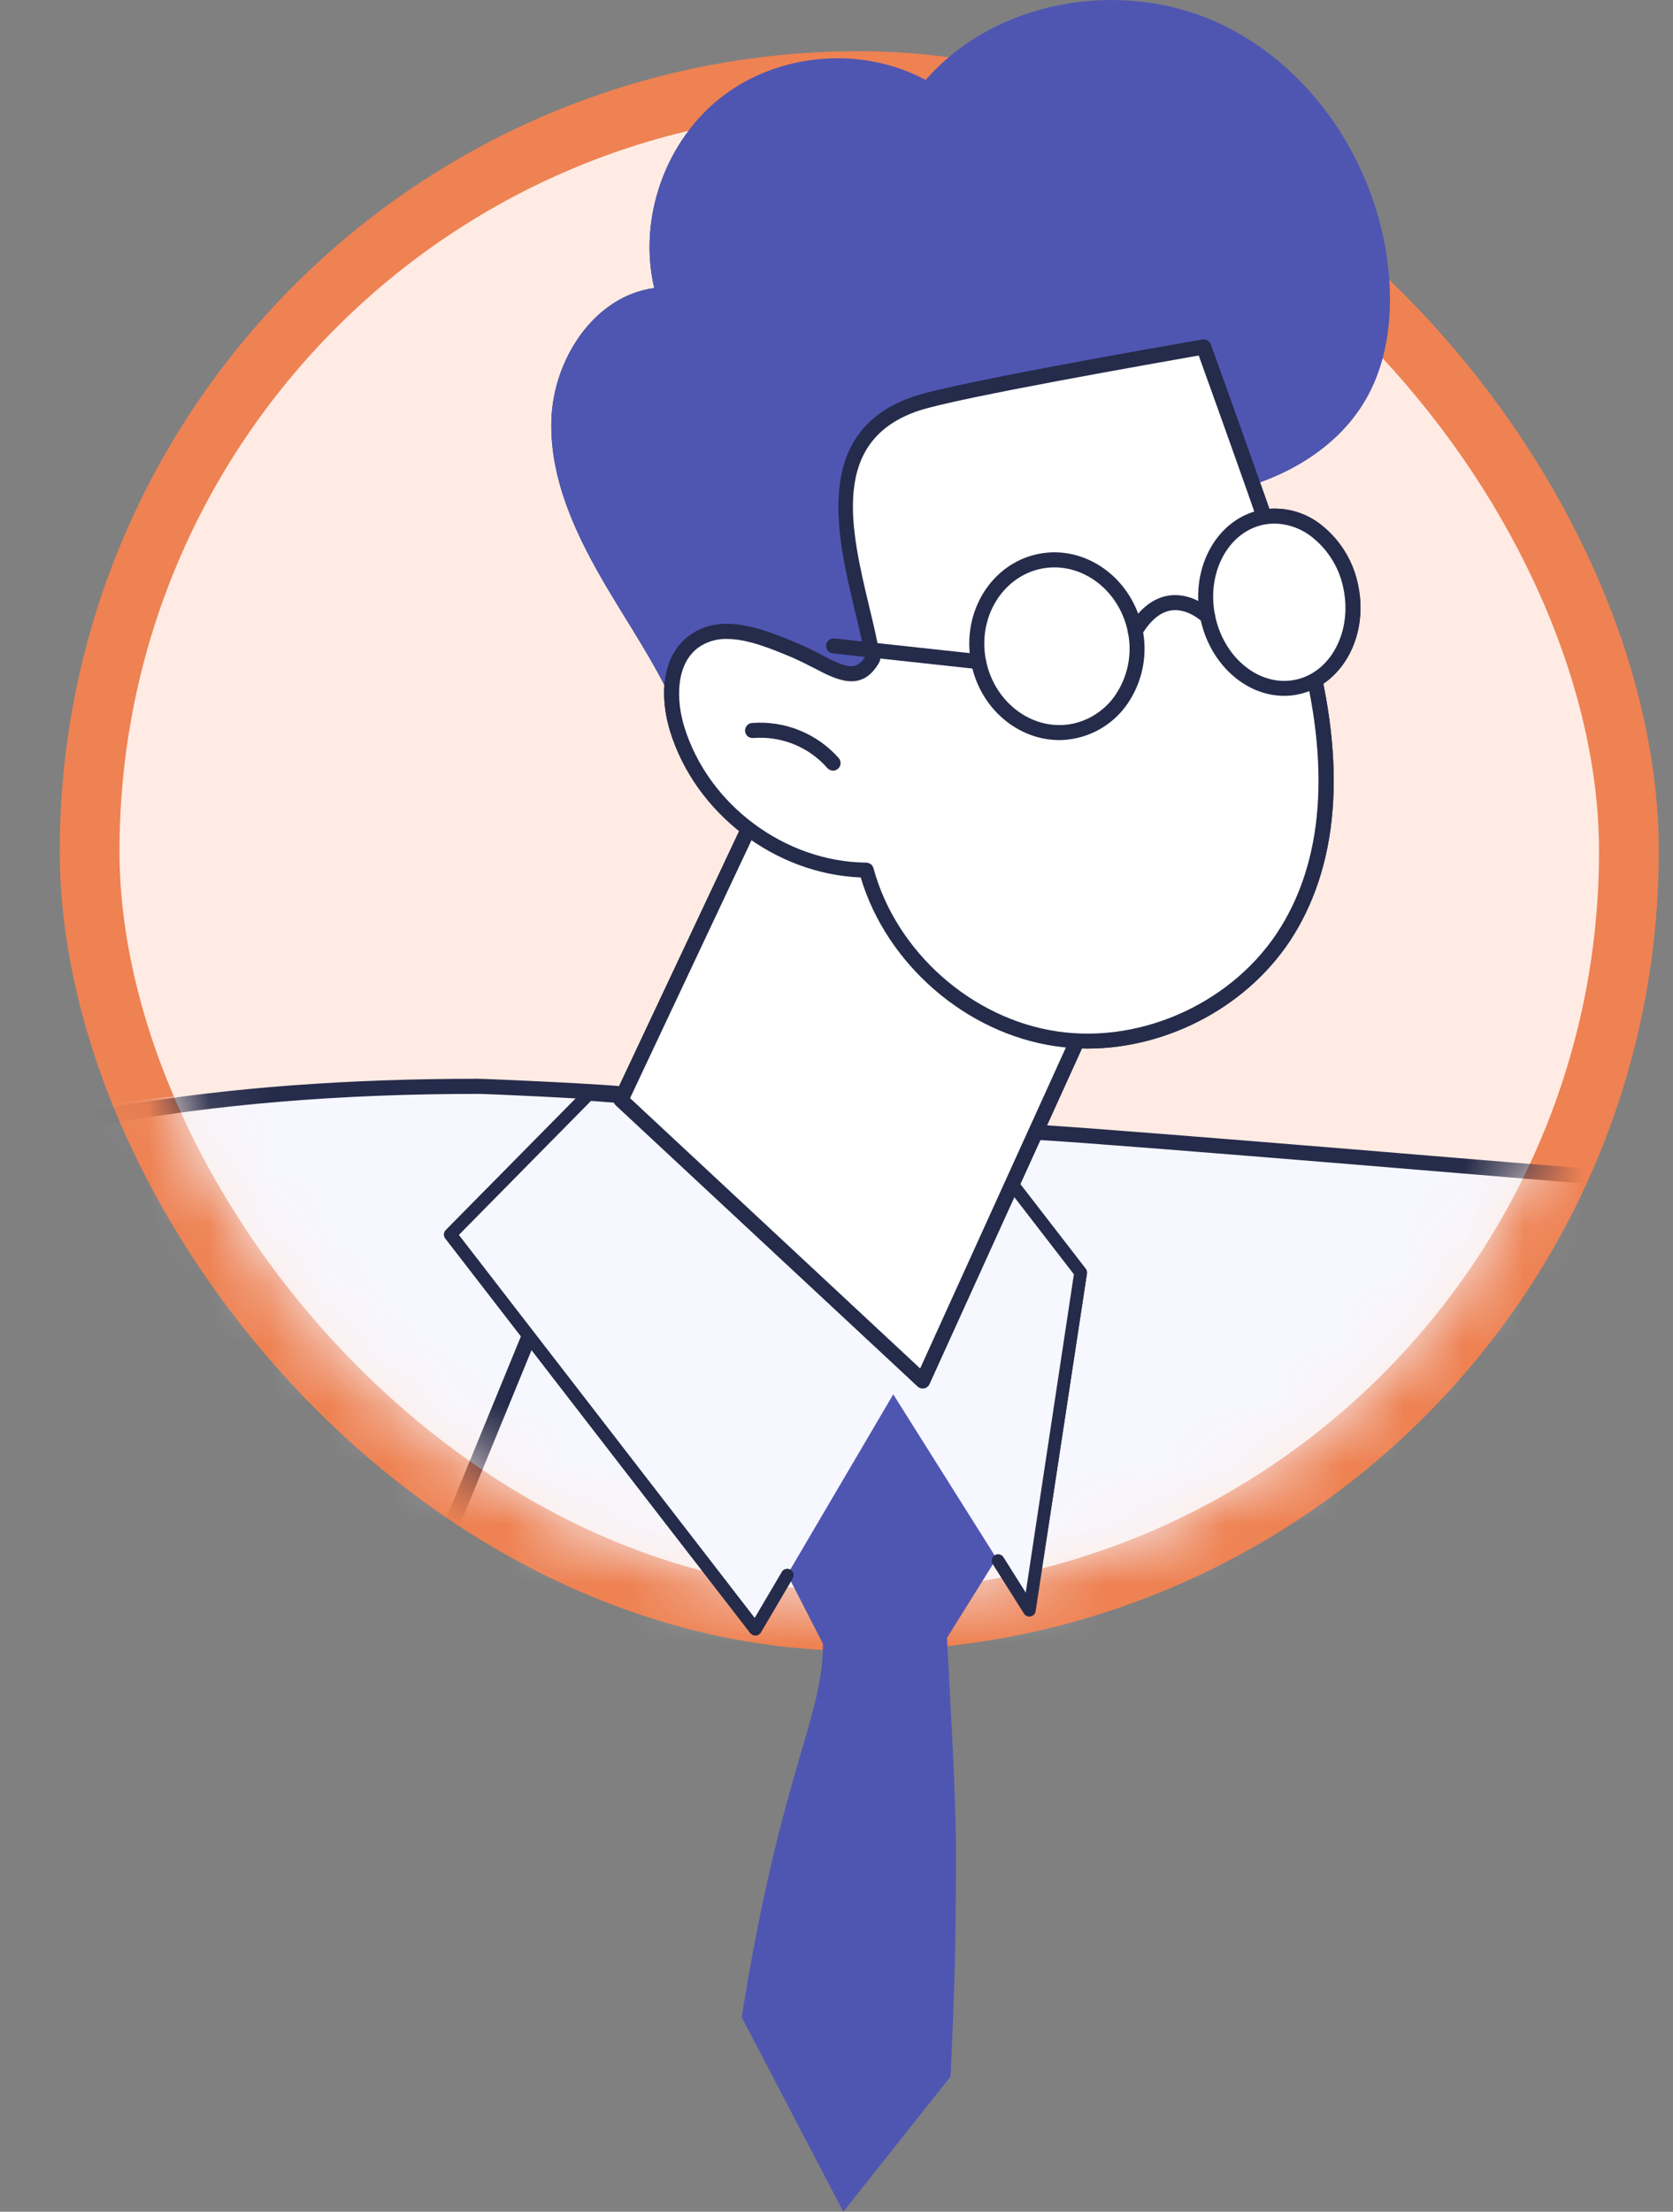 <svg width="28" height="37" viewBox="0 0 28 37" fill="none" xmlns="http://www.w3.org/2000/svg">
<rect x="0" y="0" width="28" height="37" fill="#808080" stroke="none"/>
<rect x="1.5" y="1.357" width="25.762" height="25.762" rx="12.881" fill="#FFEBE3" stroke="#EE8253"/>
<mask id="mask0_4060_24500" style="mask-type:alpha" maskUnits="userSpaceOnUse" x="2" y="1" width="25" height="26">
<rect x="2.133" y="1.99" width="24.497" height="24.497" rx="12.248" fill="#FFEBE3" stroke="#EE8253" stroke-width="0.265"/>
</mask>
<g mask="url(#mask0_4060_24500)">
<path d="M-1.355 50.949C1.95 51.091 9.005 52.162 14.151 52.074C17.429 52.016 19.567 51.141 19.989 47.892C20.7 42.565 21.973 37.328 23.786 32.269C27.12 33.054 34.902 33.356 40.175 29.052C43.595 26.262 47.499 21.777 50.284 15.976C47.53 15.467 44.894 13.662 42.367 10.643C42.367 10.643 37.167 15.755 34.028 18.535C33.45 19.047 32.775 19.436 32.043 19.678C31.31 19.921 30.537 20.012 29.768 19.947C25.979 19.628 18.885 19.036 17.475 18.951C13.697 18.722 7.05 18.543 1.201 19.527C0.206 19.695 -0.733 20.104 -1.533 20.719C-2.333 21.333 -2.971 22.134 -3.39 23.051C-4.951 26.462 -7.58 32.336 -9.36 36.991C-10.554 40.114 -9.802 43.087 -5.307 45.406C-5.307 45.406 -3.54 46.276 -3.338 49.012C-3.197 50.94 -3.282 50.866 -1.355 50.949Z" fill="#F7F7FF"/>
<path d="M13.542 52.204C10.357 52.204 6.526 51.811 3.41 51.492C1.488 51.295 -0.172 51.126 -1.361 51.074L-1.559 51.066C-3.273 50.994 -3.326 50.944 -3.448 49.249L-3.464 49.026C-3.659 46.398 -5.347 45.529 -5.364 45.52C-9.461 43.403 -10.845 40.52 -9.478 36.946C-7.668 32.212 -4.956 26.175 -3.505 22.998C-3.077 22.061 -2.426 21.243 -1.609 20.617C-0.791 19.99 0.167 19.573 1.183 19.402C7.131 18.401 13.95 18.61 17.486 18.824C18.877 18.909 25.786 19.485 29.782 19.821C30.533 19.883 31.29 19.793 32.005 19.556C32.721 19.319 33.382 18.939 33.947 18.441C37.048 15.693 42.23 10.603 42.282 10.552C42.294 10.54 42.309 10.53 42.325 10.524C42.341 10.518 42.359 10.515 42.376 10.516C42.394 10.517 42.41 10.521 42.426 10.529C42.442 10.536 42.456 10.547 42.467 10.56C44.99 13.576 47.629 15.356 50.309 15.852C50.328 15.855 50.346 15.863 50.361 15.875C50.377 15.886 50.389 15.901 50.398 15.918C50.407 15.936 50.411 15.955 50.412 15.974C50.412 15.993 50.408 16.012 50.399 16.03C47.073 22.956 42.614 27.223 40.257 29.149C37.942 31.038 34.835 32.262 31.27 32.693C27.606 33.135 24.795 32.624 23.868 32.416C22.08 37.434 20.822 42.626 20.115 47.907C19.907 49.498 19.283 50.603 18.207 51.284C17.274 51.876 15.985 52.166 14.151 52.2C13.952 52.203 13.749 52.204 13.542 52.204ZM11.647 18.898C8.423 18.898 4.676 19.07 1.225 19.651C0.25 19.814 -0.67 20.215 -1.455 20.816C-2.24 21.418 -2.865 22.203 -3.276 23.103C-4.728 26.277 -7.435 32.309 -9.242 37.036C-10.575 40.519 -9.268 43.218 -5.249 45.295C-5.177 45.332 -3.418 46.229 -3.213 49.008L-3.196 49.23C-3.139 50.013 -3.111 50.406 -2.925 50.585C-2.739 50.764 -2.34 50.781 -1.548 50.814L-1.35 50.823C-0.153 50.874 1.513 51.044 3.436 51.242C6.748 51.581 10.87 52.004 14.149 51.947C17.84 51.884 19.498 50.704 19.868 47.874C20.582 42.539 21.857 37.294 23.671 32.226C23.681 32.197 23.702 32.172 23.729 32.158C23.756 32.143 23.788 32.139 23.818 32.145C27.676 33.054 35.197 32.954 40.099 28.954C42.426 27.055 46.805 22.866 50.102 16.068C47.45 15.527 44.847 13.765 42.362 10.827C41.633 11.541 36.985 16.087 34.115 18.629C33.523 19.15 32.833 19.547 32.085 19.795C31.337 20.043 30.546 20.137 29.761 20.072C25.767 19.736 18.859 19.159 17.471 19.076C16 18.986 13.957 18.898 11.647 18.898Z" fill="#252B4A"/>
<path d="M18.737 24.445L18.41 20.287L8.589 18.173L-9.264 57.854L8.039 57.826L18.737 24.445Z" fill="#F7F7FF"/>
<path d="M6.756 18.172C-0.877 18.172 -7.85 19.928 -11.76 26.987C-14.508 31.945 -17.692 38.062 -20.095 42.865V57.783H-6.929L9.273 18.316C9.112 18.272 6.92 18.172 6.756 18.172Z" fill="#F7F7FF"/>
<path d="M-5.691 57.906C-5.711 57.905 -5.731 57.9 -5.749 57.89C-5.767 57.88 -5.782 57.867 -5.793 57.85C-5.805 57.833 -5.812 57.813 -5.814 57.793C-5.816 57.773 -5.813 57.753 -5.805 57.734L10.334 18.42C9.814 18.376 8.172 18.3 7.998 18.3C-1.253 18.3 -7.102 21.081 -10.409 27.05C-12.931 31.601 -16.047 37.537 -18.744 42.929C-18.752 42.944 -18.762 42.958 -18.775 42.968C-18.787 42.979 -18.802 42.987 -18.818 42.992C-18.834 42.998 -18.85 43 -18.867 42.998C-18.883 42.997 -18.899 42.993 -18.914 42.985C-18.929 42.977 -18.942 42.967 -18.953 42.955C-18.964 42.942 -18.972 42.927 -18.977 42.911C-18.982 42.896 -18.984 42.879 -18.983 42.862C-18.982 42.846 -18.977 42.83 -18.97 42.815C-16.27 37.42 -13.153 31.481 -10.63 26.926C-8.779 23.586 -6.187 21.259 -2.705 19.817C0.167 18.626 3.668 18.047 7.999 18.047C8.124 18.047 10.365 18.144 10.547 18.192C10.564 18.196 10.58 18.204 10.594 18.215C10.608 18.227 10.619 18.241 10.627 18.257C10.635 18.273 10.64 18.291 10.64 18.309C10.641 18.327 10.638 18.345 10.631 18.361L-5.574 57.828C-5.584 57.851 -5.6 57.87 -5.621 57.884C-5.641 57.898 -5.666 57.906 -5.691 57.906Z" fill="#252B4A"/>
<path d="M12.413 35.747L14.114 39L15.909 36.74C15.975 35.266 16.017 33.755 16.037 32.206C16.075 29.041 16.003 30.284 15.849 27.401C16.249 26.76 16.648 26.119 17.047 25.478L15.023 22.324L12.41 24.84L13.773 27.499C13.53 31.693 13.076 31.599 12.413 35.747Z" fill="#EE8253"/>
<path d="M17.221 26.933L14.949 23.326L12.643 27.248L7.546 20.657L9.854 18.318L16.157 18.805L18.078 21.293L17.221 26.933Z" fill="#F7F7FF"/>
<path d="M12.64 27.362C12.624 27.362 12.608 27.359 12.594 27.352C12.579 27.345 12.566 27.334 12.556 27.322L7.453 20.718C7.437 20.698 7.429 20.672 7.431 20.647C7.432 20.621 7.443 20.597 7.461 20.579L9.774 18.236C9.784 18.225 9.797 18.216 9.812 18.211C9.826 18.206 9.842 18.203 9.857 18.205L16.168 18.692C16.182 18.693 16.197 18.698 16.21 18.705C16.223 18.712 16.234 18.721 16.243 18.733L18.17 21.226C18.179 21.237 18.185 21.25 18.189 21.264C18.192 21.277 18.193 21.292 18.191 21.306L17.331 26.956C17.328 26.977 17.318 26.997 17.303 27.012C17.288 27.027 17.27 27.038 17.249 27.042C17.228 27.046 17.206 27.044 17.187 27.036C17.167 27.028 17.151 27.014 17.139 26.997L16.614 26.163C16.599 26.139 16.594 26.11 16.6 26.083C16.606 26.056 16.623 26.032 16.647 26.017C16.671 26.002 16.7 25.997 16.727 26.003C16.755 26.01 16.778 26.027 16.793 26.05L17.166 26.643L17.972 21.318L16.105 18.899L9.89 18.418L7.679 20.66L12.63 27.066L13.084 26.296C13.098 26.272 13.121 26.254 13.148 26.247C13.175 26.24 13.204 26.244 13.229 26.258C13.253 26.273 13.271 26.296 13.278 26.323C13.285 26.35 13.281 26.379 13.267 26.403L12.733 27.311C12.725 27.326 12.712 27.338 12.697 27.347C12.683 27.357 12.666 27.362 12.649 27.363L12.64 27.362Z" fill="#252B4A"/>
<path d="M18.453 16.478L15.444 23.104L10.393 18.402L13.24 12.355C13.24 12.355 16.823 13.95 18.453 16.478Z" fill="#F7F7FF"/>
<path d="M15.443 23.23C15.411 23.229 15.38 23.217 15.357 23.196L10.306 18.493C10.286 18.475 10.273 18.451 10.268 18.424C10.263 18.398 10.266 18.371 10.278 18.347L13.125 12.301C13.139 12.271 13.165 12.248 13.195 12.236C13.226 12.225 13.261 12.226 13.291 12.239C13.327 12.256 16.926 13.88 18.557 16.409C18.568 16.427 18.575 16.447 18.577 16.468C18.578 16.489 18.575 16.511 18.566 16.53L15.557 23.156C15.549 23.174 15.536 23.19 15.521 23.202C15.505 23.215 15.487 23.223 15.467 23.227C15.459 23.229 15.451 23.229 15.443 23.23ZM10.545 18.371L15.4 22.893L18.309 16.489C16.863 14.302 13.91 12.813 13.3 12.522L10.545 18.371Z" fill="#252B4A"/>
<path d="M10.183 9.873C9.663 9.001 9.197 8.041 9.228 7.025C9.26 6.01 9.944 4.953 10.95 4.819C10.673 3.65 11.14 2.339 12.095 1.609C13.05 0.878 14.435 0.768 15.491 1.339C16.647 0.013 18.711 -0.353 20.321 0.353C21.931 1.06 23.035 2.719 23.231 4.466C23.315 5.217 23.239 6.008 22.866 6.665C22.344 7.585 21.304 8.115 20.258 8.28C19.663 8.373 18.986 8.394 18.582 8.842C18.331 9.119 18.245 9.503 18.125 9.857C17.909 10.484 17.566 11.06 17.119 11.55C16.671 12.039 16.127 12.431 15.522 12.701C14.536 13.135 12.831 13.392 11.858 12.767C11.48 12.525 11.41 12.064 11.226 11.675C10.927 11.049 10.538 10.47 10.183 9.873Z" fill="#252B4A"/>
<path d="M21.797 10.563C22.277 12.223 22.446 14.112 21.541 15.579C20.752 16.858 19.171 17.597 17.684 17.382C16.197 17.167 14.89 16.008 14.497 14.559C13.088 14.546 11.744 13.543 11.33 12.197C11.174 11.691 11.182 11.052 11.609 10.736C12.096 10.376 12.773 10.661 13.331 10.896C13.889 11.131 14.308 11.548 14.605 11.02C14.394 9.685 13.37 7.414 15.331 6.755C16.06 6.509 20.143 5.807 20.143 5.807C20.143 5.807 21.539 9.67 21.797 10.563Z" fill="#F7F7FF"/>
<path d="M18.2 17.542C18.022 17.542 17.844 17.529 17.668 17.503C16.166 17.286 14.837 16.13 14.405 14.68C12.969 14.622 11.637 13.606 11.214 12.23C11.049 11.694 11.047 10.993 11.538 10.631C12.082 10.23 12.803 10.533 13.382 10.776C13.513 10.834 13.632 10.894 13.747 10.954C14.166 11.173 14.327 11.229 14.476 10.992C14.438 10.763 14.376 10.5 14.31 10.226C14.005 8.952 13.587 7.208 15.294 6.632C16.025 6.386 19.958 5.708 20.125 5.68C20.154 5.675 20.184 5.68 20.21 5.695C20.235 5.71 20.255 5.733 20.265 5.761C20.322 5.919 21.665 9.637 21.922 10.524C22.534 12.637 22.442 14.36 21.652 15.642C20.931 16.81 19.566 17.542 18.2 17.542ZM12.166 10.689C11.994 10.684 11.825 10.735 11.685 10.835C11.3 11.121 11.319 11.725 11.452 12.158C11.852 13.462 13.135 14.418 14.499 14.432C14.527 14.432 14.553 14.441 14.575 14.458C14.597 14.475 14.612 14.499 14.619 14.525C14.999 15.925 16.267 17.048 17.704 17.256C19.14 17.464 20.674 16.746 21.435 15.511C22.187 14.292 22.268 12.638 21.678 10.596C21.449 9.795 20.282 6.558 20.062 5.948C19.421 6.062 16.02 6.654 15.372 6.873C13.884 7.375 14.239 8.859 14.552 10.168C14.623 10.466 14.691 10.747 14.73 10.998C14.735 11.027 14.73 11.055 14.716 11.08C14.426 11.595 14.002 11.374 13.628 11.179C13.518 11.121 13.403 11.064 13.285 11.011C12.917 10.857 12.519 10.689 12.166 10.689Z" fill="#252B4A"/>
<path d="M13.943 12.892C13.925 12.892 13.907 12.888 13.89 12.881C13.874 12.873 13.859 12.862 13.847 12.849C13.694 12.675 13.502 12.538 13.287 12.451C13.071 12.364 12.839 12.328 12.607 12.346C12.59 12.348 12.574 12.346 12.558 12.341C12.542 12.336 12.527 12.329 12.514 12.318C12.501 12.307 12.491 12.294 12.483 12.279C12.476 12.264 12.471 12.248 12.47 12.231C12.467 12.198 12.478 12.165 12.499 12.14C12.521 12.114 12.551 12.098 12.585 12.095C12.856 12.074 13.129 12.116 13.381 12.218C13.633 12.32 13.858 12.479 14.038 12.683C14.06 12.709 14.07 12.742 14.068 12.775C14.066 12.808 14.05 12.839 14.025 12.861C14.002 12.881 13.973 12.892 13.943 12.892Z" fill="#252B4A"/>
<path d="M20.207 10.312C20.362 11.097 21.026 11.629 21.689 11.496C22.352 11.364 22.763 10.623 22.608 9.836C22.453 9.05 21.79 8.52 21.127 8.652C20.464 8.784 20.053 9.53 20.207 10.312Z" fill="#F7F7FF"/>
<path d="M21.491 11.642C20.842 11.642 20.238 11.1 20.088 10.336C19.919 9.484 20.374 8.676 21.106 8.529C21.288 8.496 21.475 8.503 21.654 8.55C21.832 8.597 21.998 8.684 22.14 8.803C22.451 9.059 22.662 9.417 22.735 9.813C22.903 10.665 22.449 11.473 21.716 11.619C21.642 11.634 21.566 11.642 21.491 11.642ZM21.334 8.759C21.274 8.759 21.214 8.765 21.155 8.776C20.561 8.894 20.193 9.571 20.334 10.287C20.476 11.002 21.073 11.489 21.668 11.374C22.262 11.26 22.629 10.58 22.488 9.864C22.426 9.527 22.247 9.223 21.983 9.005C21.801 8.851 21.572 8.764 21.334 8.759Z" fill="#252B4A"/>
<path d="M17.728 12.382C17.034 12.382 16.402 11.851 16.253 11.094C16.085 10.242 16.591 9.422 17.382 9.266C18.172 9.11 18.953 9.676 19.121 10.525C19.204 10.927 19.132 11.345 18.919 11.696C18.819 11.865 18.685 12.01 18.525 12.123C18.366 12.236 18.184 12.315 17.992 12.354C17.905 12.372 17.817 12.381 17.728 12.382ZM17.646 9.492C17.574 9.492 17.502 9.499 17.43 9.513C16.776 9.645 16.358 10.332 16.5 11.046C16.642 11.759 17.288 12.238 17.943 12.109C18.101 12.077 18.25 12.012 18.381 11.919C18.513 11.825 18.623 11.706 18.705 11.567C18.885 11.27 18.946 10.917 18.876 10.577C18.748 9.94 18.221 9.492 17.646 9.492Z" fill="#252B4A"/>
<path d="M18.996 10.677C18.973 10.677 18.951 10.671 18.931 10.659C18.903 10.642 18.883 10.614 18.875 10.582C18.867 10.55 18.872 10.516 18.888 10.487C19.078 10.173 19.309 9.996 19.575 9.962C19.972 9.911 20.285 10.21 20.298 10.223C20.322 10.246 20.336 10.278 20.337 10.311C20.337 10.345 20.324 10.377 20.301 10.401C20.278 10.425 20.246 10.439 20.212 10.439C20.179 10.44 20.146 10.427 20.123 10.403C20.117 10.399 19.88 10.175 19.607 10.212C19.424 10.236 19.256 10.373 19.109 10.618C19.097 10.637 19.08 10.652 19.061 10.663C19.041 10.673 19.018 10.678 18.996 10.677Z" fill="#252B4A"/>
<path d="M16.379 11.194H16.366L13.933 10.93C13.901 10.925 13.872 10.908 13.852 10.883C13.832 10.857 13.823 10.825 13.827 10.792C13.83 10.76 13.846 10.731 13.871 10.71C13.896 10.689 13.927 10.678 13.96 10.68L16.393 10.944C16.424 10.948 16.453 10.964 16.473 10.989C16.494 11.013 16.504 11.044 16.502 11.076C16.5 11.107 16.487 11.137 16.464 11.159C16.441 11.181 16.411 11.194 16.379 11.195V11.194Z" fill="#252B4A"/>
</g>
<path d="M12.413 33.746L14.114 37L15.909 34.739C15.975 33.266 16 32.548 16 31C16 30 15.909 28.599 15.849 27.4C16.249 26.759 16.648 26.119 17.047 25.478L15.023 22.324L12.41 24.839L13.773 27.498C13.773 28.764 13.076 29.598 12.413 33.746Z" fill="#4F56B2"/>
<path d="M17.221 26.933L14.95 23.326L12.644 27.248L7.547 20.657L9.855 18.318L16.158 18.805L18.079 21.293L17.221 26.933Z" fill="#F7F7FF"/>
<path d="M12.641 27.362C12.625 27.362 12.609 27.358 12.595 27.351C12.58 27.344 12.567 27.334 12.557 27.321L7.454 20.718C7.438 20.697 7.43 20.672 7.432 20.646C7.433 20.621 7.444 20.597 7.462 20.578L9.775 18.235C9.785 18.224 9.798 18.216 9.813 18.21C9.827 18.205 9.843 18.203 9.858 18.204L16.169 18.692C16.183 18.693 16.198 18.697 16.211 18.704C16.224 18.711 16.235 18.721 16.244 18.733L18.171 21.225C18.18 21.236 18.186 21.249 18.19 21.263C18.193 21.277 18.194 21.291 18.192 21.305L17.332 26.956C17.329 26.977 17.319 26.996 17.304 27.011C17.29 27.026 17.27 27.037 17.25 27.041C17.229 27.046 17.207 27.044 17.188 27.036C17.168 27.028 17.151 27.014 17.14 26.996L16.615 26.163C16.6 26.139 16.595 26.11 16.601 26.083C16.607 26.055 16.624 26.032 16.648 26.017C16.672 26.002 16.701 25.997 16.728 26.003C16.756 26.009 16.779 26.026 16.794 26.05L17.167 26.643L17.973 21.318L16.105 18.898L9.891 18.417L7.68 20.659L12.631 27.066L13.085 26.296C13.099 26.272 13.122 26.254 13.149 26.247C13.176 26.24 13.205 26.244 13.229 26.258C13.254 26.272 13.271 26.295 13.279 26.322C13.286 26.349 13.282 26.378 13.268 26.403L12.734 27.311C12.726 27.325 12.713 27.338 12.698 27.347C12.684 27.356 12.667 27.361 12.649 27.362L12.641 27.362Z" fill="#252B4A"/>
<path d="M18.453 16.478L15.444 23.104L10.393 18.401L13.24 12.355C13.24 12.355 16.823 13.95 18.453 16.478Z" fill="white"/>
<path d="M15.443 23.229C15.411 23.229 15.38 23.217 15.357 23.195L10.306 18.492C10.286 18.474 10.273 18.45 10.268 18.424C10.263 18.398 10.266 18.371 10.278 18.347L13.125 12.301C13.139 12.271 13.165 12.248 13.195 12.236C13.226 12.224 13.261 12.226 13.291 12.239C13.327 12.255 16.926 13.88 18.557 16.409C18.568 16.427 18.575 16.447 18.577 16.468C18.578 16.489 18.575 16.51 18.566 16.53L15.557 23.155C15.549 23.174 15.536 23.189 15.521 23.202C15.505 23.214 15.487 23.223 15.467 23.227C15.459 23.228 15.451 23.229 15.443 23.229ZM10.545 18.371L15.4 22.893L18.309 16.489C16.863 14.301 13.91 12.813 13.3 12.522L10.545 18.371Z" fill="#252B4A"/>
<path d="M10.184 9.872C9.664 9.001 9.198 8.041 9.229 7.025C9.261 6.01 9.945 4.952 10.951 4.819C10.674 3.65 11.141 2.339 12.096 1.608C13.05 0.878 14.436 0.768 15.492 1.338C16.648 0.013 18.712 -0.353 20.322 0.353C21.932 1.06 23.036 2.718 23.232 4.466C23.316 5.216 23.241 6.008 22.867 6.665C22.345 7.584 21.305 8.115 20.259 8.279C19.664 8.373 18.988 8.394 18.583 8.841C18.332 9.119 18.246 9.503 18.125 9.857C17.91 10.484 17.567 11.06 17.12 11.55C16.672 12.039 16.128 12.431 15.523 12.701C14.536 13.134 12.832 13.392 11.859 12.767C11.482 12.525 11.411 12.063 11.227 11.675C10.928 11.049 10.539 10.469 10.184 9.872Z" fill="#4F56B2"/>
<path d="M21.798 10.563C22.278 12.223 22.447 14.112 21.542 15.579C20.753 16.858 19.172 17.597 17.685 17.382C16.198 17.167 14.891 16.008 14.498 14.559C13.089 14.546 11.745 13.543 11.331 12.196C11.175 11.69 11.183 11.052 11.61 10.736C12.097 10.376 12.773 10.661 13.332 10.896C13.89 11.13 14.309 11.548 14.606 11.02C14.395 9.685 13.371 7.413 15.332 6.755C16.061 6.508 20.144 5.807 20.144 5.807C20.144 5.807 21.54 9.67 21.798 10.563Z" fill="white"/>
<path d="M18.2 17.541C18.022 17.541 17.844 17.529 17.668 17.503C16.166 17.286 14.837 16.129 14.405 14.679C12.969 14.622 11.637 13.606 11.214 12.23C11.049 11.694 11.047 10.992 11.538 10.631C12.082 10.23 12.803 10.532 13.382 10.776C13.513 10.833 13.632 10.893 13.747 10.954C14.166 11.173 14.327 11.229 14.476 10.991C14.438 10.762 14.376 10.5 14.31 10.226C14.005 8.952 13.587 7.208 15.294 6.632C16.025 6.386 19.958 5.708 20.125 5.679C20.154 5.675 20.184 5.68 20.21 5.695C20.235 5.71 20.255 5.733 20.265 5.761C20.322 5.919 21.665 9.637 21.922 10.524C22.534 12.637 22.442 14.359 21.652 15.642C20.931 16.809 19.566 17.541 18.2 17.541ZM12.166 10.689C11.994 10.684 11.825 10.735 11.685 10.835C11.3 11.121 11.319 11.725 11.452 12.157C11.852 13.462 13.135 14.418 14.499 14.431C14.527 14.432 14.553 14.441 14.575 14.458C14.597 14.475 14.612 14.498 14.619 14.525C14.999 15.925 16.267 17.048 17.704 17.256C19.14 17.464 20.674 16.746 21.435 15.511C22.187 14.292 22.268 12.638 21.678 10.596C21.449 9.794 20.282 6.558 20.062 5.947C19.421 6.062 16.02 6.654 15.372 6.872C13.884 7.375 14.239 8.859 14.552 10.168C14.623 10.466 14.691 10.746 14.73 10.998C14.735 11.026 14.73 11.055 14.716 11.079C14.426 11.595 14.002 11.374 13.628 11.178C13.518 11.121 13.403 11.064 13.285 11.01C12.917 10.856 12.519 10.689 12.166 10.689Z" fill="#252B4A"/>
<path d="M13.943 12.892C13.925 12.892 13.907 12.888 13.89 12.881C13.874 12.873 13.859 12.862 13.847 12.849C13.694 12.675 13.502 12.538 13.287 12.451C13.071 12.364 12.839 12.328 12.607 12.346C12.59 12.348 12.574 12.346 12.558 12.341C12.542 12.336 12.527 12.329 12.514 12.318C12.501 12.307 12.491 12.294 12.483 12.279C12.476 12.264 12.471 12.248 12.47 12.231C12.467 12.198 12.478 12.165 12.499 12.14C12.521 12.114 12.551 12.098 12.585 12.095C12.856 12.074 13.129 12.116 13.381 12.218C13.633 12.32 13.858 12.479 14.038 12.683C14.06 12.709 14.07 12.742 14.068 12.775C14.066 12.808 14.05 12.839 14.025 12.861C14.002 12.881 13.973 12.892 13.943 12.892Z" fill="#252B4A"/>
<path d="M20.208 10.312C20.363 11.097 21.027 11.629 21.69 11.496C22.352 11.364 22.764 10.623 22.609 9.836C22.454 9.05 21.791 8.52 21.128 8.652C20.465 8.784 20.054 9.53 20.208 10.312Z" fill="white"/>
<path d="M21.491 11.641C20.842 11.641 20.238 11.099 20.088 10.336C19.919 9.483 20.374 8.676 21.106 8.529C21.288 8.496 21.475 8.503 21.654 8.55C21.832 8.597 21.998 8.684 22.14 8.803C22.451 9.059 22.662 9.416 22.735 9.813C22.903 10.664 22.449 11.473 21.716 11.619C21.642 11.634 21.566 11.641 21.491 11.641ZM21.334 8.759C21.274 8.759 21.214 8.765 21.155 8.776C20.561 8.893 20.193 9.571 20.334 10.287C20.476 11.002 21.073 11.489 21.668 11.374C22.262 11.26 22.629 10.58 22.488 9.864C22.426 9.527 22.247 9.223 21.983 9.005C21.801 8.851 21.572 8.764 21.334 8.759Z" fill="#252B4A"/>
<path d="M17.729 12.381C17.035 12.381 16.403 11.851 16.254 11.094C16.086 10.242 16.592 9.422 17.383 9.266C18.173 9.109 18.953 9.676 19.122 10.525C19.205 10.927 19.133 11.345 18.92 11.696C18.82 11.864 18.686 12.01 18.526 12.123C18.367 12.236 18.185 12.315 17.993 12.353C17.906 12.371 17.818 12.381 17.729 12.381ZM17.647 9.492C17.575 9.492 17.503 9.499 17.431 9.513C16.777 9.645 16.359 10.332 16.501 11.045C16.643 11.759 17.289 12.238 17.944 12.109C18.102 12.077 18.251 12.012 18.382 11.918C18.514 11.825 18.624 11.705 18.706 11.567C18.886 11.27 18.947 10.916 18.877 10.576C18.749 9.939 18.223 9.492 17.647 9.492Z" fill="#252B4A"/>
<path d="M18.997 10.677C18.974 10.677 18.952 10.671 18.932 10.659C18.904 10.641 18.884 10.614 18.876 10.582C18.868 10.549 18.873 10.515 18.889 10.487C19.079 10.173 19.31 9.996 19.576 9.961C19.973 9.91 20.286 10.21 20.299 10.222C20.323 10.246 20.337 10.278 20.337 10.311C20.338 10.345 20.325 10.377 20.302 10.401C20.279 10.425 20.247 10.438 20.213 10.439C20.18 10.439 20.148 10.427 20.123 10.403C20.118 10.399 19.881 10.174 19.608 10.211C19.425 10.236 19.258 10.372 19.11 10.617C19.098 10.636 19.081 10.652 19.061 10.662C19.042 10.673 19.019 10.678 18.997 10.677Z" fill="#252B4A"/>
<path d="M16.379 11.194H16.366L13.933 10.93C13.901 10.925 13.872 10.908 13.852 10.882C13.832 10.857 13.823 10.824 13.827 10.792C13.83 10.76 13.846 10.73 13.871 10.709C13.896 10.688 13.927 10.678 13.96 10.68L16.393 10.944C16.424 10.948 16.453 10.964 16.473 10.988C16.494 11.013 16.504 11.044 16.502 11.075C16.5 11.107 16.487 11.137 16.464 11.159C16.441 11.181 16.411 11.194 16.379 11.194V11.194Z" fill="#252B4A"/>
</svg>
